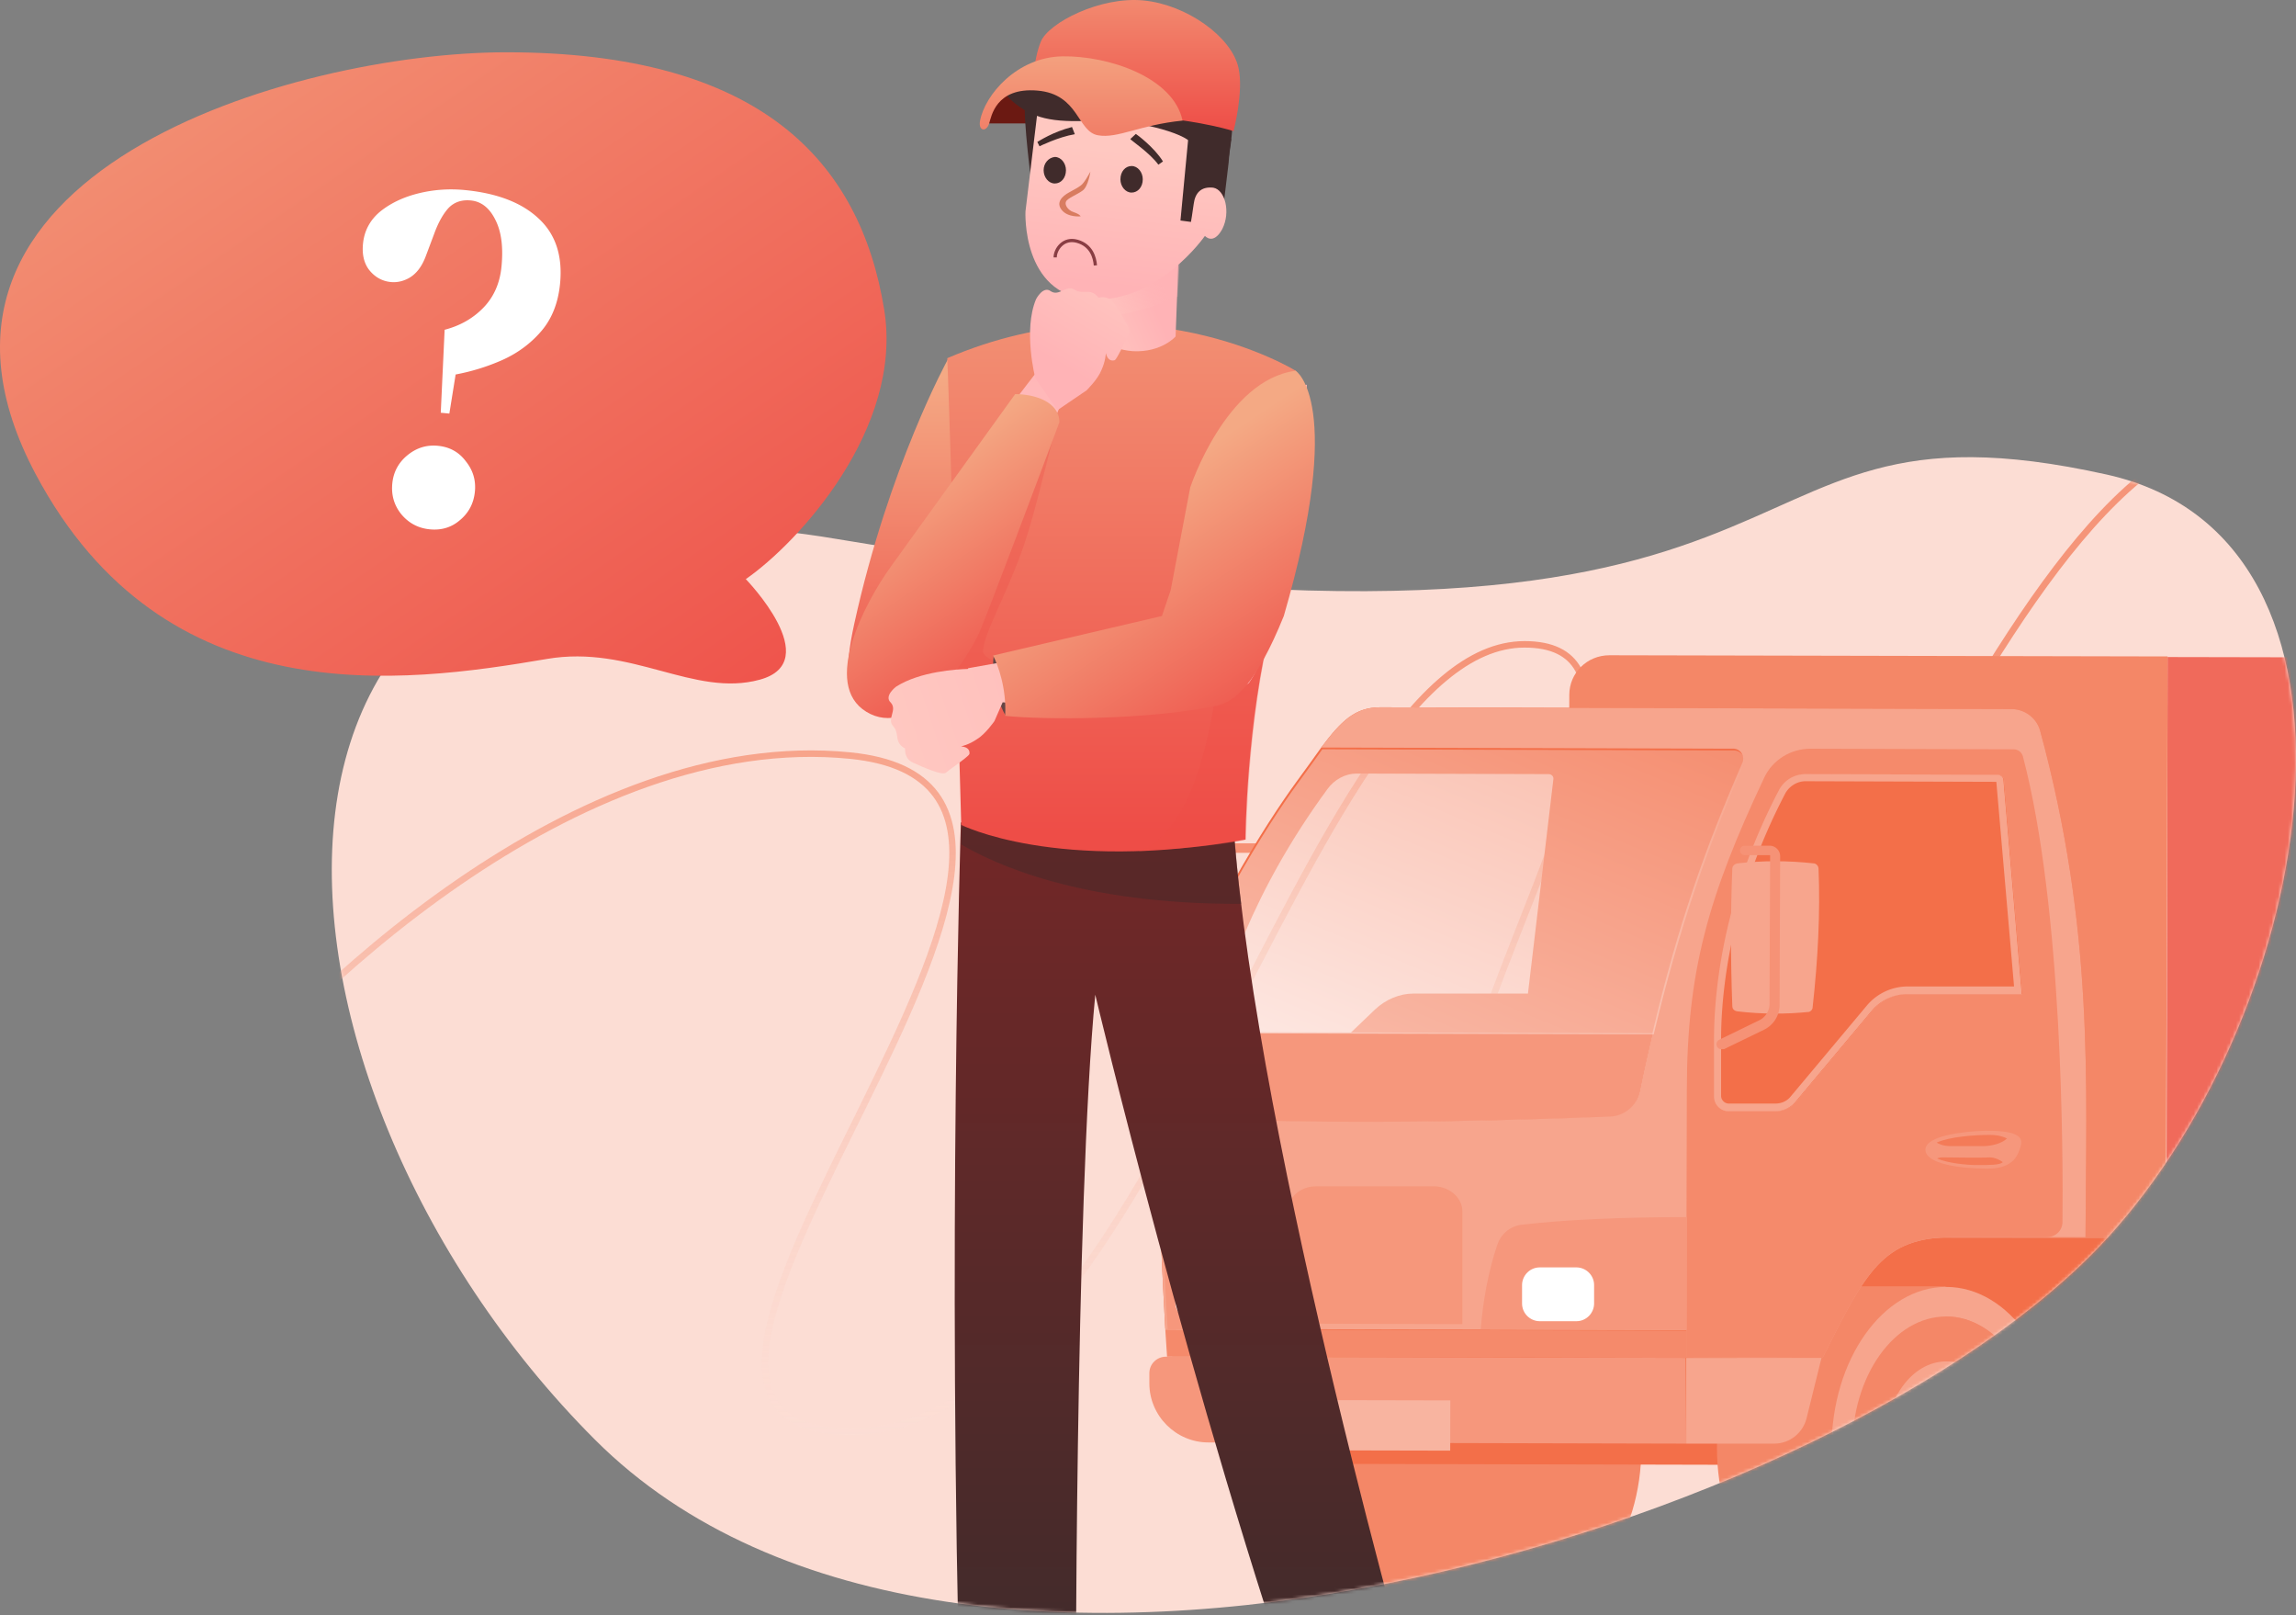 <svg width="708" height="498" fill="none" xmlns="http://www.w3.org/2000/svg"><rect width="100%" height="100%" fill="#808080" stroke="none"/><path d="M649.639 381.85c65.46-71.411 89.264-215.719 0-235.556-132.364-29.415-66.948 74.386-391.767 19.836-201.244-33.796-185.965 166.128-74.386 277.708 111.58 111.579 384.328 27.275 466.153-61.988z" fill="#FCDDD4"/><mask id="mask0_422_5" style="mask-type:alpha" maskUnits="userSpaceOnUse" x="102" y="140" width="606" height="358"><path d="M649.639 381.849c65.46-71.411 89.264-215.718 0-235.555-132.364-29.415-66.948 74.385-391.767 19.836-201.244-33.796-185.965 166.128-74.386 277.707 111.58 111.58 384.328 27.275 466.153-61.988z" fill="#FCDDD4"/></mask><g mask="url(#mask0_422_5)"><path opacity=".7" d="M59.51 349.019c32.463-42.212 118.445-124.527 202.674-116.084 105.285 10.553-94.757 208.424 0 208.424 94.756 0 139.502-242.722 207.938-242.722 68.435 0-76.332 179.403 0 189.956 76.331 10.553 139.502-253.275 223.73-255.913 84.228-2.638-86.86 216.339 50.011 216.339" stroke="url(#paint0_linear_422_5)" stroke-width="2"/><path d="M782.975 446.861c0 27.531-15.846 49.774-35.334 49.774h-35.334c-19.488 0-35.152-22.426-35.152-49.774 0-27.531 15.846-49.775 35.334-49.775h35.152c19.67 0 35.334 22.426 35.334 49.775z" fill="#402B2B"/><path d="M506.135 446.314c0 27.531-15.846 49.774-35.334 49.774h-35.334c-19.488 0-35.151-22.426-35.151-49.774 0-27.531 15.845-49.775 35.333-49.775h35.152c19.67 0 35.334 22.244 35.334 49.775z" fill="#F48767"/><path d="M785.341 442.121l-142.246-.365 16.392-9.663 107.641.182 18.213 9.846z" fill="#402B2B"/><path d="M919.573 360.987l-.182 91.344-115.472-.182-36.791-19.873-107.64-.183-33.149 19.691-234.951-.547a6.921 6.921 0 01-6.921-6.928l.182-84.416 534.924 1.094z" fill="#F36F49"/><path d="M667.864 381.771l-184.319-.364.365-167.191c0-6.746 5.464-12.216 12.385-12.216l172.115.365-.546 179.406z" fill="#F48767"/><path d="M955.271 382.501l-287.224-.547.364-179.407 275.021.547c6.739 0 12.203 5.47 12.203 12.398l-.364 167.009z" fill="#F06A5B"/><path d="M529.446 446.314c0 27.531 15.663 49.774 35.151 49.774h35.152v-16.774c12.931 0 23.495-14.768 23.495-33 0-18.233-10.381-33.001-23.313-33.001v-16.774H564.78c-19.489.183-35.152 22.426-35.334 49.775z" fill="#F48767"/><path d="M628.888 446.679c0 22.608-12.932 40.841-28.959 40.658-16.028 0-28.777-18.232-28.777-40.84 0-22.608 12.931-40.841 28.959-40.658 15.845 0 28.777 18.232 28.777 40.84z" fill="#F48767"/><path d="M599.932 473.48c-10.564 0-18.942-12.034-18.942-26.984 0-14.951 8.56-26.802 19.124-26.802 10.564 0 18.942 12.033 18.942 26.984 0 14.951-8.561 26.802-19.124 26.802zm0-42.846c-6.193 0-11.293 7.11-11.293 15.862 0 8.751 5.1 16.044 11.293 16.044 6.192 0 11.292-7.11 11.292-15.862 0-8.934-4.918-16.044-11.292-16.044z" fill="#F7A58D"/><path d="M599.931 496.271c-19.488 0-35.152-22.426-35.152-49.775 0-27.348 15.846-49.774 35.334-49.774 19.488 0 35.152 22.426 35.152 49.774 0 27.349-16.028 49.957-35.334 49.775zm.182-90.433c-16.028 0-28.959 18.232-28.959 40.658 0 22.608 12.749 40.841 28.777 40.841s28.959-18.233 28.959-40.659c0-22.608-12.931-40.84-28.777-40.84z" fill="#F7A58D"/><path d="M604.848 446.496c0-3.829-2.186-6.746-4.736-6.746s-4.735 3.1-4.917 6.746c0 3.829 2.185 6.746 4.735 6.746 2.732.183 4.918-2.917 4.918-6.746z" fill="#5B2929"/><path d="M361.52 310.119c0 .729-.546 1.276-1.093 1.458-1.457.365-6.921.365-8.56-.182-.729-.182-1.457-.729-1.457-1.641-.546-14.586-.546-28.807 0-42.299 0-.912.728-1.459 1.457-1.641 1.821-.547 8.196-.912 10.199-.182.729.182 1.275.911 1.275 1.641a312.493 312.493 0 01-1.821 42.846z" fill="#F69276"/><path d="M370.443 323.063c-.182 0-.364 0-.729-.182l-12.385-6.199a8.506 8.506 0 01-4.735-7.658l.182-45.763a3.267 3.267 0 013.278-3.282h34.059c.911 0 1.457.729 1.457 1.459 0 .911-.728 1.458-1.457 1.458h-34.059c-.182 0-.182.182-.182.182l-.182 45.764c0 2.188 1.275 4.011 3.096 4.923l12.385 6.199c.729.364 1.093 1.276.729 2.005-.364.912-.911 1.094-1.457 1.094z" fill="#F69276"/><path d="M643.095 381.406h-40.98c-21.674 0-26.773 10.757-40.069 37.194l-42.073-.182v-8.387l-160.641-.364c-.728-13.31-2.186-40.294-2.186-65.819v-2.553c0-7.293 1.275-15.315 3.461-23.337 8.56-31.36 30.234-64.725 39.159-76.941 2.914-4.011 5.464-7.475 7.649-10.575 6.193-8.204 10.382-12.398 18.213-12.398l194.7.547c4.007 0 7.65 2.735 8.743 6.564 16.756 61.625 14.206 108.482 14.024 156.251zM478.993 240.288c.182-.912-.546-1.641-1.457-1.641l-59.193-.183c-3.46 0-6.921 1.824-9.107 4.923-23.13 31.542-32.419 60.349-35.88 76.941l-3.642 17.503c-.547 2.552 1.092 4.558 3.642 4.558h14.389c2.367 0 4.917-1.094 6.739-2.917l29.505-28.26c3.279-3.1 7.65-4.923 11.839-4.923h35.334l7.831-66.001z" fill="#F36F49"/><path d="M509.594 318.505c-1.275 5.835-2.732 11.852-4.007 18.233-.911 4.376-4.736 7.475-9.107 7.658-57.554 2.005-105.273 2.187-139.331-.365v-2.553c0-7.293 1.275-15.315 3.46-23.337l148.985.364z" fill="#F6977C"/><path d="M615.959 238.83l-59.193-.183c-3.46 0-6.557 1.823-8.196 4.923-16.574 31.542-20.034 60.349-20.034 76.941v17.503c0 2.552 2.003 4.558 4.553 4.558h14.388c2.368 0 4.736-1.094 6.193-2.917l23.677-28.26c2.732-3.1 6.557-5.106 10.746-4.923h35.334l-5.646-66.002c0-.911-.729-1.64-1.822-1.64z" fill="#F36F49"/><path d="M643.095 381.406h-40.98c-21.674 0-26.773 10.757-40.069 37.194l-42.073-.182v-8.387l-160.641-.364c-.728-13.31-2.186-40.294-2.186-65.819 34.059 2.552 81.96 2.552 139.332.364 4.371-.182 8.196-3.282 9.107-7.657 1.275-6.382 2.732-12.581 4.007-18.233 7.831-33.365 16.392-57.249 27.684-83.139.91-2.006-.547-4.376-2.732-4.376l-127.129-.365c6.193-8.204 10.382-12.398 18.213-12.398l194.7.547c4.007 0 7.65 2.735 8.743 6.564 16.756 61.625 14.206 108.482 14.024 156.251zm-19.488-74.935l-5.646-66.001c0-.912-.911-1.641-1.822-1.641l-59.193-.182c-3.46 0-6.557 1.823-8.196 4.923-16.574 31.542-20.034 60.349-20.034 76.94v17.503c0 2.553 2.003 4.558 4.553 4.558h14.388c2.368 0 4.736-1.094 6.193-2.917l23.677-28.26c2.732-3.1 6.557-5.105 10.746-4.923h35.334z" fill="#F7A58D"/><path d="M635.994 376.666c0 2.735-2.186 4.741-4.918 4.741h-28.959c-21.674 0-26.773 10.757-40.069 37.194l-42.073-.182v-8.387l.182-73.841c0-36.648 6.557-59.803 23.86-96.45 2.55-5.469 8.196-8.934 14.206-8.934l62.654.183c1.457 0 2.55.911 2.914 2.188 12.385 47.039 12.385 123.615 12.203 143.488zm-12.385-70.194l-5.646-66.001c0-.912-.911-1.641-1.821-1.641l-59.194-.183c-3.46 0-6.556 1.824-8.196 4.923-16.574 31.542-20.034 60.349-20.034 76.941v17.503c0 2.552 2.003 4.558 4.553 4.558h14.389c2.367 0 4.735-1.094 6.192-2.917l23.677-28.261c2.732-3.099 6.557-5.105 10.746-4.922h35.334z" fill="#F58A6B"/><path d="M615.595 241.017l-58.829-.182c-2.55 0-4.917 1.459-6.192 3.647-17.121 32.636-19.853 61.625-19.853 75.846v17.503c0 1.277 1.093 2.371 2.368 2.371h14.388c1.822 0 3.461-.73 4.554-2.006l23.677-28.26a16.467 16.467 0 0112.567-5.834h32.784l-5.464-63.085zm.364-2.187c.911 0 1.822.729 1.822 1.64l5.646 66.002h-35.334c-4.189 0-8.014 1.823-10.746 4.923l-23.677 28.26c-1.457 1.823-3.825 2.917-6.193 2.917h-14.388c-2.55 0-4.553-2.006-4.553-4.558v-17.503c0-16.592 3.46-45.399 20.034-76.941 1.639-3.1 4.736-4.923 8.196-4.923l59.193.183z" fill="#F7A58D"/><path d="M520.155 375.208v34.823l-63.564-.182c.728-9.116 2.368-17.868 5.1-26.072 1.092-3.282 3.824-5.652 7.285-6.199 14.024-1.641 31.873-2.37 51.179-2.37zm-128.586 34.641H360.06c-.546-7.657-1.092-20.056-1.639-34.094 7.65.364 14.753 1.093 21.128 2.005 3.46.547 6.192 2.917 7.285 6.199 2.55 8.022 4.007 16.774 4.735 25.89zm128.405 35.189l-147.346-.365c-10.017 0-18.213-8.204-18.213-18.232v-3.1c0-2.917 2.368-5.105 5.1-5.105l160.276.365.183 26.437z" fill="#F6977C"/><path d="M547.111 445.038h-27.138v-26.437h41.709l-4.554 18.415c-1.092 4.74-5.282 8.022-10.017 8.022z" fill="#F7A58D"/><path d="M611.952 348.589c-6.193.182-18.214 1.459-18.214 5.834 0 4.376 10.564 5.835 19.124 5.835 8.561 0 9.471-4.741 10.2-6.746.546-2.006 1.093-5.105-11.11-4.923z" fill="#F6977C"/><path d="M611.405 353.329c2.914 0 6.01-.911 7.467-2.37-1.093-.547-2.732-1.094-5.282-1.094-4.735 0-12.385.547-16.392 2.37.547.365 2.004 1.094 4.371 1.094h9.836zm-12.204 3.465c-1.093 0-1.639.182-1.821.364 3.278 1.459 9.289 2.006 12.203 2.006 4.189 0 7.103 0 8.014-.912-.729-.547-2.368-1.458-4.007-1.458-2.186.182-12.932 0-14.389 0z" fill="#F47B58"/><path d="M519.974 410.214v8.387l-160.095-.365s-.182-3.099-.546-8.387l160.641.365z" fill="#F58A6B"/><path d="M450.944 373.384v34.824l-53.729-.182v-34.824c0-4.194 3.825-7.475 8.56-7.475h36.791c4.554.182 8.378 3.646 8.378 7.657z" fill="#F16036" opacity=".2"/><path d="M379.184 406.932h-11.292c-2.914 0-5.464-2.37-5.464-5.47v-5.652c0-2.917 2.368-5.469 5.464-5.469h11.292c2.915 0 5.464 2.37 5.464 5.469v5.652c0 3.1-2.549 5.47-5.464 5.47zm106.915.365h-11.292c-2.914 0-5.464-2.37-5.464-5.47v-5.652c0-2.917 2.368-5.469 5.464-5.469h11.292c2.915 0 5.464 2.37 5.464 5.469v5.652c0 2.918-2.367 5.47-5.464 5.47z" fill="#fff"/><path d="M558.951 310.483c0 .73-.546 1.277-1.092 1.459-7.104.729-14.571.729-22.221-.182-.91-.183-1.457-.73-1.457-1.641-.546-14.586-.546-28.807 0-42.299 0-.912.729-1.459 1.457-1.641 7.832-.912 15.664-.912 23.86 0 .728.182 1.275.911 1.275 1.641.546 13.674-.182 27.895-1.822 42.663z" fill="#F7A58D"/><path d="M530.722 323.428a1.37 1.37 0 01-1.275-.911c-.364-.729 0-1.641.729-2.006l12.385-6.016c1.821-.912 3.096-2.918 3.096-4.923l.182-45.764c0-.182-.182-.182-.182-.182h-7.649c-.911 0-1.457-.729-1.457-1.458 0-.912.728-1.459 1.457-1.459h7.649a3.267 3.267 0 013.279 3.282l-.183 45.763a8.506 8.506 0 01-4.735 7.658l-12.385 6.016h-.911z" fill="#F69276"/><path d="M447.189 447.197l-51.543-.112.033-15.498 51.544.112-.034 15.498z" fill="#F8B4A0"/><path opacity=".6" d="M537.628 235.734c-11.293 25.89-19.671 49.775-27.685 83.14l-148.984-.365c8.56-31.359 30.234-64.725 39.158-76.94 2.914-4.011 5.464-7.476 7.65-10.575l127.129.365c2.185.182 3.642 2.37 2.732 4.375z" fill="url(#paint1_linear_422_5)"/><path d="M296.305 253.535s-4.206 130.858-.115 277.968c0 0 12.272 11.631 35.524 3.877 0 0-.216-163.695 6.028-228.742 0 0 29.28 123.633 66.311 230.681 0 0 24.759 4.738 33.586-9.262 0 0-49.949-173.388-57.269-273.113l-84.065-1.409z" fill="url(#paint2_linear_422_5)"/><path d="M296.619 254.944h83.75c.646 7.538 1.292 15.508 2.368 23.693-49.948.215-76.429-12.493-86.333-18.308 0-3.662.215-5.385.215-5.385z" fill="#402B2B" fill-opacity=".45" style="mix-blend-mode:multiply"/></g><path d="M305.021 38.045h20.668l2.799-12.493s-8.181 4.739-10.119 1.508c-1.937-3.23-1.507-1.938-3.444-1.508-1.938.431-1.938-2.153-4.306-.646-2.584 1.723-6.459 9.908-5.598 13.139z" fill="#6B1912"/><path d="M264.632 194.023l11.778-28.515 33.118 12.414c-1.142 9.134-21.341 26.639-33.118 39.037l-11.778-22.936z" fill="url(#paint3_linear_422_5)"/><path d="M292.216 110.923s-18.135 32.891-28.764 81.242c-3.27 14.878-2.479 22.564 2.48 26.036 6.199 4.339 17.355.619 22.934-11.158 5.681-13.017 16.182-41.251 18.538-54.821 0 0-4.076-38.86-15.188-41.299z" fill="url(#paint4_linear_422_5)"/><path d="M292.104 110.415s1.077 24.769 4.306 143.88c0 0 29.28 14.861 87.625 4.523 0 0 .216-35.755 8.181-67.417 0 0 14.856-59.663 7.32-77.109 0 0-47.58-29.509-107.432-3.877z" fill="url(#paint5_linear_422_5)"/><path d="M337.315 86.808l-.431 15.422s3.66 5.385 12.487 6.031c8.827.431 13.133-4.523 13.133-4.523l.861-22.961c-10.98 4.738-21.744 6.677-26.05 6.03z" fill="url(#paint6_linear_422_5)"/><path d="M338.177 80.476l-.861 17.016c4.306.646 15.07-1.293 25.835-6.031l.646-10.985h-25.62z" fill="url(#paint7_linear_422_5)" style="mix-blend-mode:multiply"/><path d="M396.522 147.892s-12.702 28.647-17.224 41.57c-4.521 12.708-4.521 63.324-28.203 73.017 0 0 25.189-1.508 33.155-3.662 0 0 .431-38.124 8.181-67.417 0 0 5.383-30.8 7.536-44.8l-3.445 1.292z" fill="#EE4D47" fill-opacity=".29" style="mix-blend-mode:multiply"/><path d="M379.729 43c-.43.215-.861 7.107-.861 7.107l-1.722 14.431-7.966 6.247-4.521 1.938s-6.674-2.8-5.813-5.385c.861-2.369 5.167-36.4 6.028-36.4.861 0 7.751 4.954 7.751 4.954l7.104 7.107zm-63.08-12.925c-1.938 0 1.076 23.693 1.076 23.693l3.445-9.477 2.368-11.415-6.889-2.8z" fill="#402B2B"/><path d="M319.878 34.813l-3.66 30.37s-1.292 25.63 19.807 27.138c21.099 1.293 35.524-19.6 35.524-19.6s2.583 3.015 5.382-2.154c2.583-5.17.861-12.062-2.799-12.708-3.875-.43-5.598 1.723-6.028 4.954-.431 3.23-.861 5.6-.861 5.6l-3.23-.43 2.368-24.986s-4.951-9.692-10.549-11.63c-5.598-1.94-10.549 5.815-10.549 5.815s-5.167 1.077-10.119 0-8.181-2.37-8.181-2.37-3.015.862-7.105 0z" fill="url(#paint8_linear_422_5)"/><path d="M335.977 210.76s-32.853-4.959-32.853-9.918 6.818-16.737 11.777-30.374 9.299-35.333 11.158-39.673c1.86-4.339-5.579 8.059-5.579 8.059-12.191 15.91-37.069 48.847-39.052 53.31-1.984 4.463-2.893 15.084-3.1 19.836l8.679 4.959 25.415-3.099 23.555-3.1z" fill="#EE4D47" fill-opacity=".29" style="mix-blend-mode:multiply"/><path d="M325.38 79.346c0-2.48 2.527-6.186 6.819-4.96 4.339 1.24 5.372 4.96 5.579 7.439" stroke="#893D43"/><path d="M319.182 115.299s-53.929 69.446-55.169 80.585c-1.24 11.139-2.142 22.125 9.129 23.481 11.27 1.357 21.977-16.39 25.922-25.433l8.96-22.844 18.596-45.251-7.438-10.538z" fill="url(#paint9_linear_422_5)"/><path d="M326.679 130.175c0-6.199-7.439-8.678-13.638-8.678l-38.432 53.31c-7.852 10.951-21.324 36.201-7.439 44.632 13.886 8.43 29.341-13.018 34.714-24.176 2.975-6.943 17.77-46.285 24.795-65.088z" fill="url(#paint10_linear_422_5)"/><path d="M319.241 116.538s-3.788-14.722.236-24.301c0 0 2.196-4.284 4.564-2.443 2.637 1.698 4.709-2.174 7.346-.477 2.636 1.698 4.746-.813 7.359 2.452 0 0 2.973-.9 4.679 1.641 1.707 2.54 5.614 8.222 4.765 9.539-.849 1.318-3.731 7.869-4.475 8.094-.743.225-2.104.263-2.718-2.172 0 0-.067 2.454-1.352 5.214-1.08 2.822-4.594 6.257-4.594 6.257l-8.992 6.113-6.818-9.917z" fill="url(#paint11_linear_422_5)"/><path d="M342.051 27.06V5.09c13.133.646 26.697 3.23 33.371 11.416 7.966 9.692 3.445 32.093 3.445 32.093s-9.689-1.077-11.411-4.308c-1.722-3.23-18.085-7.754-30.572-7.108-12.487.646-18.515-.646-24.759-6.03-1.292-1.078-2.368-2.585-3.229-4.309h33.155v.216z" fill="#402B2B"/><path d="M380.374 40.414s-9.258-3.016-24.759-4.308c-26.051-10.985-37.246-9.046-37.246-9.046s.215-8.4 2.583-14.216c2.369-5.815 18.301-14 31.649-12.708 13.348 1.293 27.127 11.2 29.28 20.678 1.722 7.323-1.507 19.6-1.507 19.6z" fill="url(#paint12_linear_422_5)"/><path d="M364.658 37.186c-2.799-13.354-22.821-20.031-37.031-19.816-13.994.215-23.897 11.846-25.404 19.816-.646 3.23 1.937 3.661 2.799.861.645-1.938 1.937-11.2 14.855-10.123 12.918 1.077 12.272 12.708 18.731 13.785 6.028 1.077 12.917-3.23 26.05-4.523z" fill="url(#paint13_linear_422_5)"/><path d="M320.543 45.1l-.671-1.35c.579-.288 4.726-3.07 10.699-4.594l.862 2.217c-5.106.853-10.89 3.727-10.89 3.727zm36.65 5.667c-2.58-3.605-8.734-7.712-8.642-7.907l1.701-1.578c.194.092 5.673 4.117 8.365 8.491l-1.424.994z" fill="#402B2B"/><path d="M336.241 52.907s-.646 4.523-2.368 5.816c-1.722 1.292-4.737 2.369-5.167 3.446-.431.861.43 2.584 2.368 3.23 1.938.647 2.153 1.293 2.153 1.293s-3.875.43-5.813-1.939c-1.938-2.369.215-4.307 2.153-5.384s2.799-1.508 3.66-2.154c1.077-.646 3.014-4.308 3.014-4.308z" fill="#D87C60"/><path d="M345.496 55.274c0 2.154 1.507 4.092 3.445 4.092s3.445-1.723 3.445-4.092c0-2.154-1.507-4.093-3.445-4.093s-3.445 1.724-3.445 4.093zm-23.681-2.8c0 2.154 1.507 4.093 3.444 4.093 1.938 0 3.445-1.723 3.445-4.093 0-2.153-1.507-4.092-3.445-4.092-1.937.215-3.444 1.939-3.444 4.093z" fill="#402B2B"/><path d="M310.136 220.68c-1.653-2.687-4.711-10.167-3.72-18.597 2.067 2.893 5.703 10.662 3.72 18.597z" fill="#644545"/><path fill-rule="evenodd" clip-rule="evenodd" d="M385.111 210.571c15.717-22.832 17.869-91.971 17.869-91.971-14.461 1.88-21.368 16.195-25.805 25.392-2.168 4.494-3.747 7.766-5.329 7.766l-6.66 42.34-66.603 11.893-.165.23c-3.28.086-14.665.728-22.101 5.463 0 0-3.852 2.887-1.638 4.911 1.059 1.157.722 2.409.384 3.661-.337 1.252-.674 2.503.385 3.66.893.975 1.033 1.985 1.17 2.978.188 1.361.372 2.692 2.487 3.862 0 0-.386 3.082 2.406 4.336l.401.18c2.949 1.328 8.702 3.919 9.805 2.908.415-.38 1.45-1.131 2.61-1.974 2.074-1.507 4.552-3.306 4.614-3.8.096-.771-.096-2.119-2.6-2.314 0 0 2.408-.48 4.912-2.212 2.6-1.539 5.393-5.583 5.393-5.583l2.534-5.788c61.707 5.26 75.931-5.938 75.931-5.938z" fill="url(#paint14_linear_422_5)"/><path d="M367.027 150.263l-6.029 31.662-2.704 7.969-52.071 12.189c1.447 2.686 4.216 10.166 3.72 18.597 11.571 1.239 43.764 1.363 65.088-3.1 5.728-1.1 12.397-6.819 20.845-27.686 19.161-65.909 3.66-75.601 3.66-75.601-21.529 2.8-32.509 35.97-32.509 35.97z" fill="url(#paint15_linear_422_5)"/><path d="M229.977 178.527s24.701 25.416 4.34 30.995c-20.362 5.579-39.627-10.836-65.662-6.387-44.632 7.626-117.919 17.544-157.592-56.842C-38.527 53.31 90.89 16.117 156.116 16.117c78.247 0 109.1 33.474 116.539 79.346 5.951 36.697-26.561 71.906-42.678 83.064z" fill="url(#paint16_linear_422_5)"/><path d="M135.914 127.236l1.194-25.578c4.78-1.24 8.771-3.516 11.973-6.827 3.201-3.31 5.054-7.51 5.557-12.6.593-5.988-.022-10.785-1.846-14.392-1.813-3.706-4.339-5.72-7.578-6.04-2.845-.282-5.152.498-6.92 2.338-1.67 1.85-3.114 4.428-4.333 7.734l-2.625 6.996c-1.219 3.305-2.982 5.6-5.289 6.883-2.199 1.193-4.462 1.523-6.787.99-2.228-.522-4.087-1.764-5.577-3.725-1.481-2.062-2.064-4.689-1.747-7.882.395-3.992 2.158-7.294 5.291-9.906 3.23-2.603 7.182-4.48 11.854-5.63 4.672-1.15 9.462-1.482 14.369-.996 9.912.98 17.452 3.894 22.622 8.739 5.267 4.854 7.476 11.572 6.627 20.155-.583 5.887-2.5 10.736-5.751 14.546-3.251 3.81-7.262 6.789-12.033 8.937a65.1 65.1 0 01-14.415 4.468l-1.936 12.053-2.65-.263zm-3.408 35.941c-3.533-.35-6.452-1.898-8.756-4.646-2.207-2.737-3.132-5.903-2.777-9.495.346-3.493 1.869-6.365 4.569-8.617 2.809-2.343 5.979-3.339 9.512-2.989 3.631.359 6.496 1.953 8.595 4.78 2.206 2.738 3.137 5.853 2.791 9.346-.356 3.593-1.884 6.515-4.584 8.767-2.602 2.262-5.719 3.213-9.35 2.854z" fill="#fff"/><defs><linearGradient id="paint0_linear_422_5" x1="401.686" y1="205.737" x2="401.686" y2="509.4" gradientUnits="userSpaceOnUse"><stop stop-color="#F37753"/><stop offset="1" stop-color="#fff" stop-opacity="0"/></linearGradient><linearGradient id="paint1_linear_422_5" x1="468.128" y1="203.103" x2="396.756" y2="374.02" gradientUnits="userSpaceOnUse"><stop stop-color="#F7A58D"/><stop offset=".926" stop-color="#fff"/></linearGradient><linearGradient id="paint2_linear_422_5" x1="366.058" y1="174.86" x2="366.058" y2="538.091" gradientUnits="userSpaceOnUse"><stop stop-color="#822626"/><stop offset=".943" stop-color="#402B2B"/></linearGradient><linearGradient id="paint3_linear_422_5" x1="283.001" y1="169.358" x2="283.001" y2="225.997" gradientUnits="userSpaceOnUse"><stop stop-color="#FFB3B6"/><stop offset="1" stop-color="#FFC8C1"/></linearGradient><linearGradient id="paint4_linear_422_5" x1="307.463" y1="115.92" x2="307.463" y2="227.499" gradientUnits="userSpaceOnUse"><stop stop-color="#F4A984"/><stop offset="1" stop-color="#EE4D47"/></linearGradient><linearGradient id="paint5_linear_422_5" x1="346.887" y1="38.058" x2="346.887" y2="256.894" gradientUnits="userSpaceOnUse"><stop stop-color="#F4A984"/><stop offset="1" stop-color="#EE4D47"/></linearGradient><linearGradient id="paint6_linear_422_5" x1="358.947" y1="101.119" x2="337.16" y2="110.516" gradientUnits="userSpaceOnUse"><stop stop-color="#FFB3B6"/><stop offset="1" stop-color="#FFC8C1"/></linearGradient><linearGradient id="paint7_linear_422_5" x1="359.379" y1="90.313" x2="337.469" y2="99.591" gradientUnits="userSpaceOnUse"><stop stop-color="#FFB3B6" stop-opacity=".31"/><stop offset="1" stop-color="#FFC8C1"/></linearGradient><linearGradient id="paint8_linear_422_5" x1="313.412" y1="84.947" x2="318.072" y2="43.304" gradientUnits="userSpaceOnUse"><stop stop-color="#FFB3B6"/><stop offset="1" stop-color="#FFC8C1"/></linearGradient><linearGradient id="paint9_linear_422_5" x1="302.657" y1="90.503" x2="302.657" y2="217.367" gradientUnits="userSpaceOnUse"><stop stop-color="#FFB3B6"/><stop offset="1" stop-color="#FFC8C1"/></linearGradient><linearGradient id="paint10_linear_422_5" x1="275.848" y1="147.532" x2="322.29" y2="215.753" gradientUnits="userSpaceOnUse"><stop stop-color="#F4A984"/><stop offset=".917" stop-color="#EE4D47"/></linearGradient><linearGradient id="paint11_linear_422_5" x1="329.5" y1="114" x2="347" y2="84" gradientUnits="userSpaceOnUse"><stop stop-color="#FFB3B6"/><stop offset="1" stop-color="#FFC8C1"/></linearGradient><linearGradient id="paint12_linear_422_5" x1="350.378" y1="-21.702" x2="350.378" y2="40.924" gradientUnits="userSpaceOnUse"><stop stop-color="#F4A984"/><stop offset="1" stop-color="#EE4D47"/></linearGradient><linearGradient id="paint13_linear_422_5" x1="352.015" y1="11.164" x2="352.015" y2="76.27" gradientUnits="userSpaceOnUse"><stop stop-color="#F4A984"/><stop offset="1" stop-color="#EE4D47"/></linearGradient><linearGradient id="paint14_linear_422_5" x1="381.777" y1="178.577" x2="270.166" y2="215.78" gradientUnits="userSpaceOnUse"><stop stop-color="#FFB3B6"/><stop offset="1" stop-color="#FFC8C1"/></linearGradient><linearGradient id="paint15_linear_422_5" x1="348.995" y1="153.112" x2="396.107" y2="224.399" gradientUnits="userSpaceOnUse"><stop stop-color="#F4A984"/><stop offset="1" stop-color="#EE4D47"/></linearGradient><linearGradient id="paint16_linear_422_5" x1="39.673" y1="-106.62" x2="268.334" y2="226.785" gradientUnits="userSpaceOnUse"><stop stop-color="#F4A984"/><stop offset="1" stop-color="#EE4D47"/></linearGradient></defs></svg>